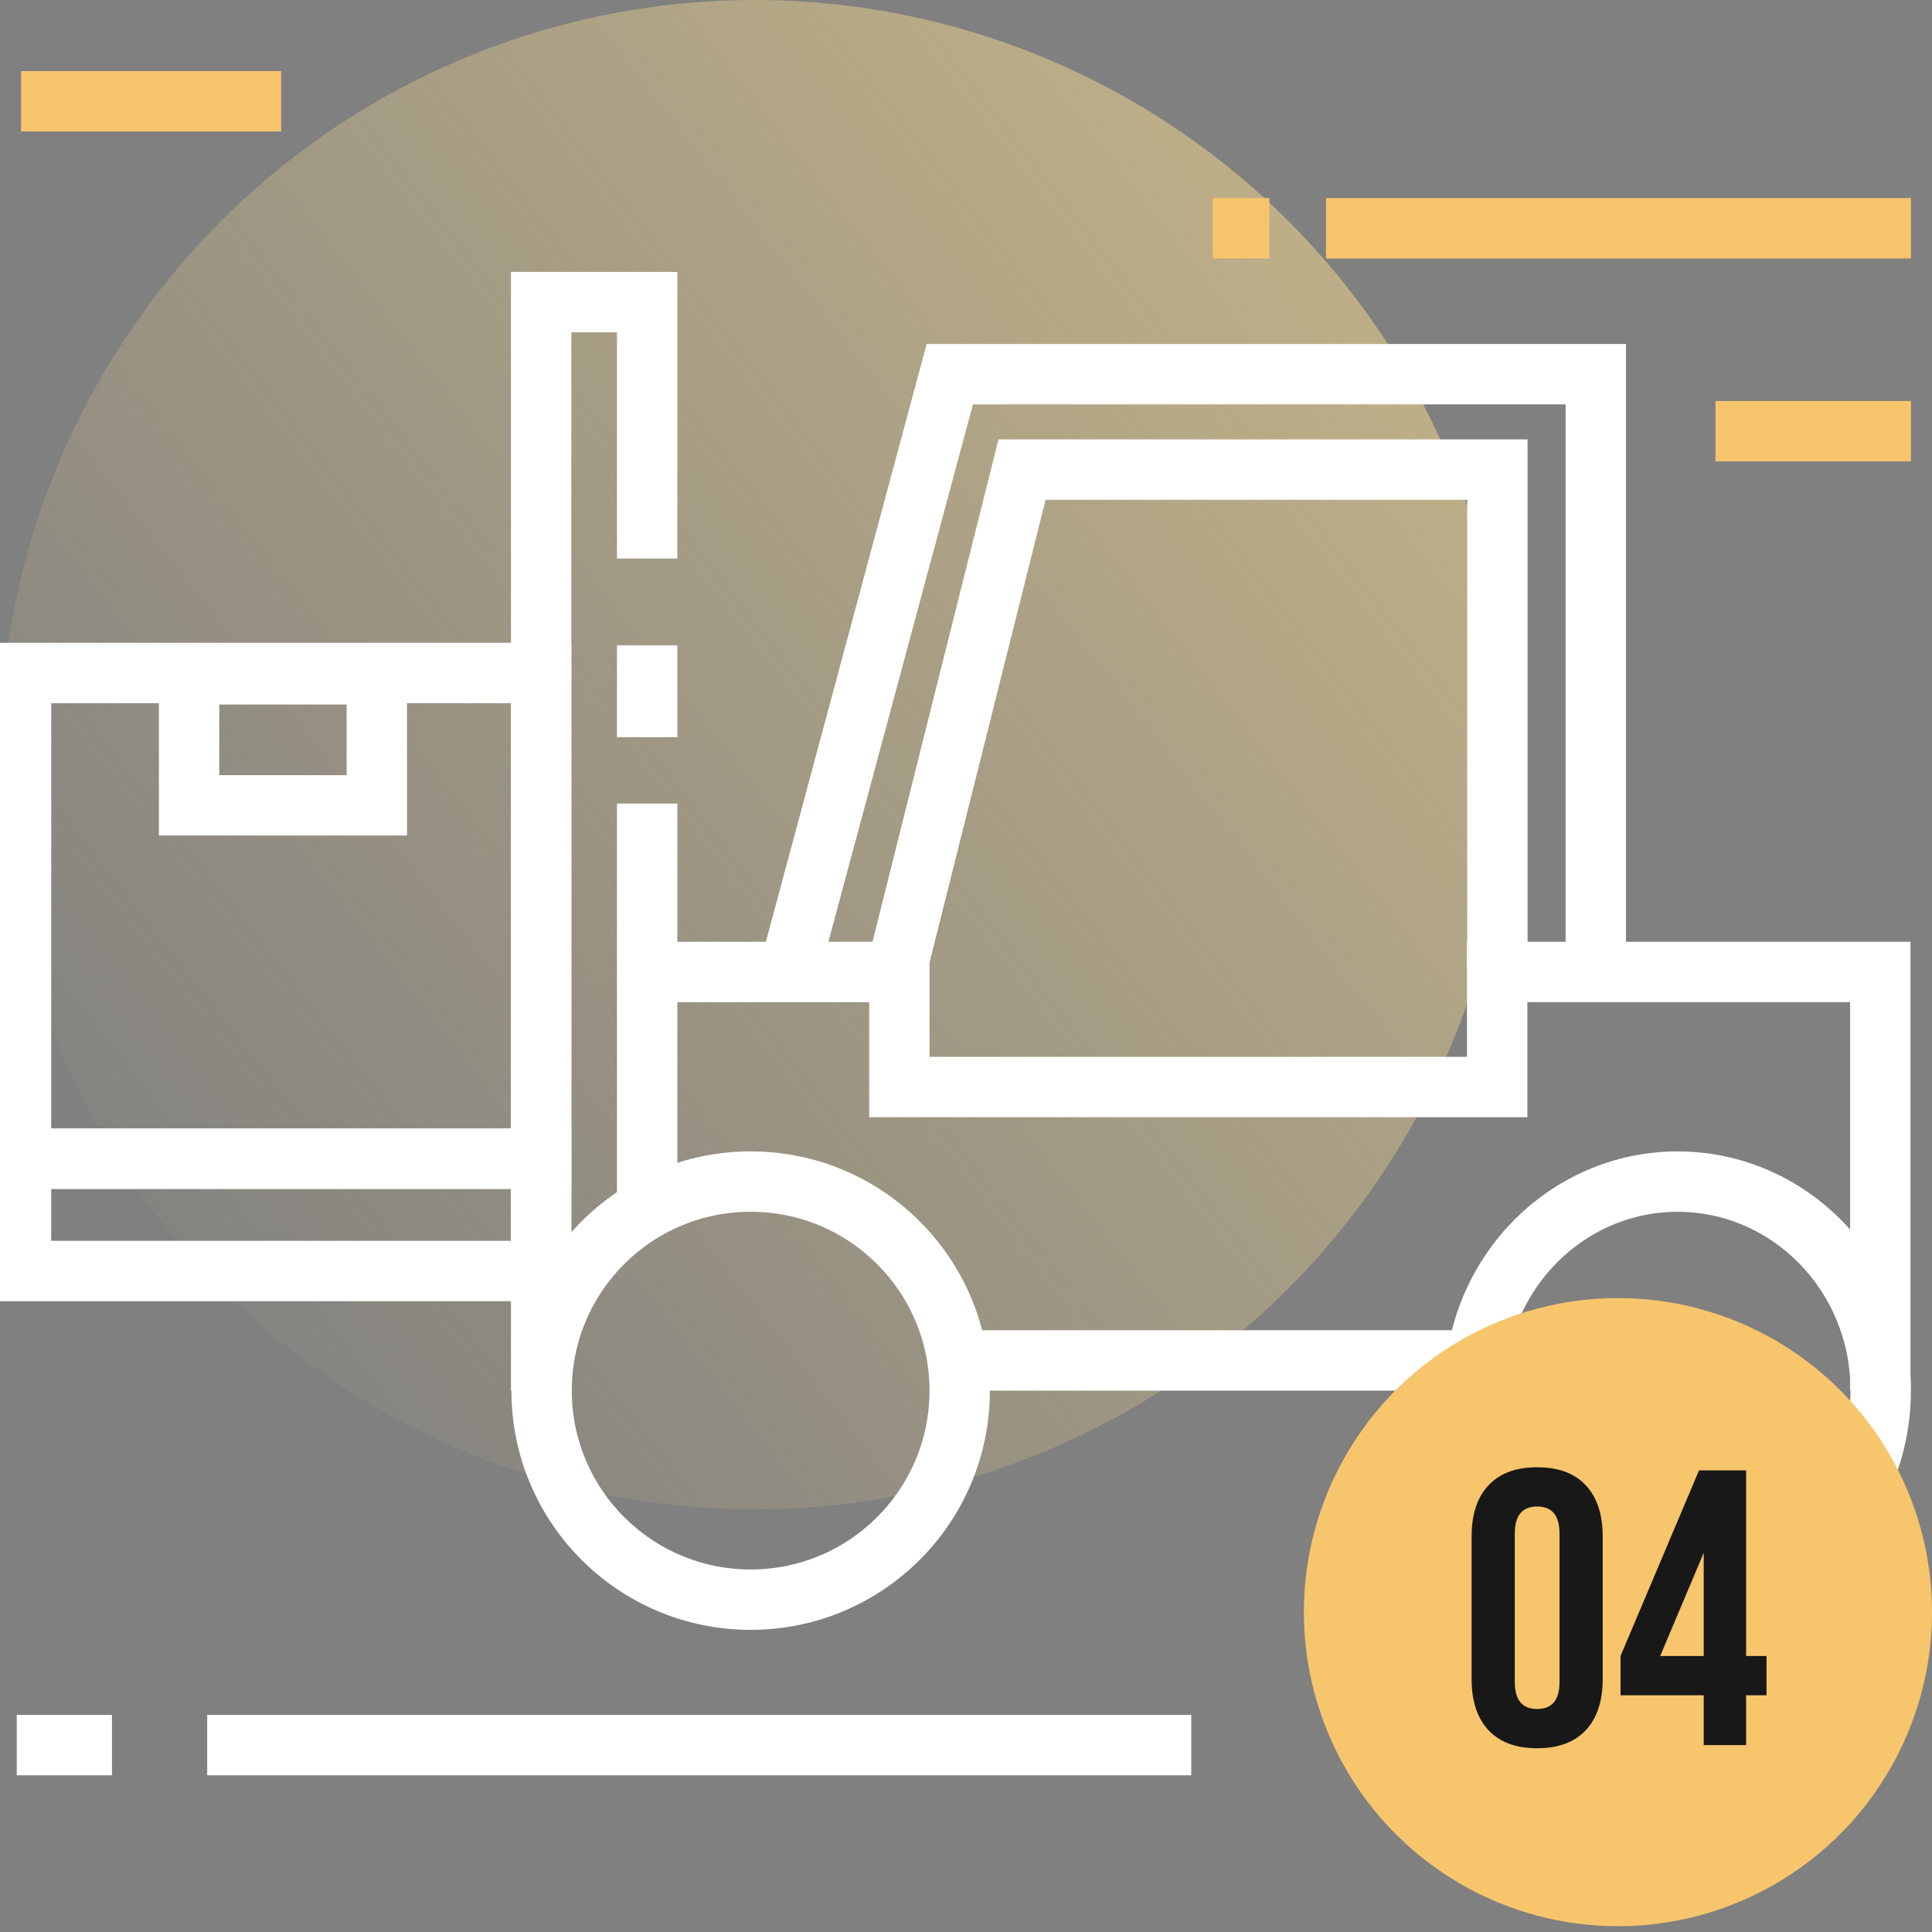 <?xml version="1.0" encoding="UTF-8"?> <svg xmlns="http://www.w3.org/2000/svg" width="64" height="64" viewBox="0 0 64 64" fill="none"><rect x="0" y="0" width="64" height="64" fill="#808080" stroke="none"/> <g clip-path="url(#clip0)"> <circle cx="25" cy="25" r="25" fill="url(#paint0_linear)" fill-opacity="0.5"></circle> <path d="M9.312 3.355L0.698 3.355" stroke="#F7C56C" stroke-width="2"></path> <path d="M40.176 7.562L42.051 7.562M43.926 7.562L63.302 7.562" stroke="#F7C56C" stroke-width="2"></path> <path d="M56.828 14.284L63.303 14.284" stroke="#F7C56C" stroke-width="2"></path> <path d="M0.555 57.809H3.709M6.864 57.809L39.462 57.809" stroke="white" stroke-width="2"></path> <path d="M48.848 46.066C48.848 49.914 51.883 52.991 55.574 52.991C59.266 52.991 62.301 49.914 62.301 46.066C62.301 42.218 59.266 39.142 55.574 39.142C51.883 39.142 48.848 42.218 48.848 46.066Z" stroke="white" stroke-width="2"></path> <circle r="6.925" transform="matrix(-1 0 0 1 24.866 46.066)" stroke="white" stroke-width="2"></circle> <path d="M47.848 45.066H31.663L48.685 45.066" stroke="white" stroke-width="2"></path> <path d="M62.287 46.066L62.287 32.198L49.596 32.198L49.596 36.009L29.793 36.009L29.793 32.198L21.107 32.198" stroke="white" stroke-width="2"></path> <path d="M17.926 46.066V10.009H21.438V18.501M21.438 40.004V26.619M21.438 21.378V24.419" stroke="white" stroke-width="2"></path> <path d="M49.603 32.073L49.603 15.557L33.856 15.557L29.683 32.198" stroke="white" stroke-width="2"></path> <path d="M52.863 32.617L52.863 12.396L42.269 12.396L39.231 12.396L36.899 12.396L31.463 12.396L26.06 32.483" stroke="white" stroke-width="2"></path> <rect width="17.229" height="3.721" transform="matrix(-1 0 0 1 17.926 38.383)" stroke="white" stroke-width="2"></rect> <rect width="17.229" height="16.091" transform="matrix(-1 0 0 1 17.926 22.293)" stroke="white" stroke-width="2"></rect> <rect x="-1" y="1" width="6.218" height="4.34" transform="matrix(-1 0 0 1 11.482 21.338)" stroke="white" stroke-width="2"></rect> <circle cx="53.596" cy="53.404" r="10.404" fill="#F7C56C"></circle> <path d="M50.179 50.802V55.716C50.179 56.314 50.426 56.613 50.92 56.613C51.414 56.613 51.661 56.314 51.661 55.716V50.802C51.661 50.204 51.414 49.905 50.92 49.905C50.426 49.905 50.179 50.204 50.179 50.802ZM48.749 55.625V50.893C48.749 50.165 48.935 49.601 49.308 49.203C49.68 48.804 50.218 48.605 50.92 48.605C51.622 48.605 52.159 48.804 52.532 49.203C52.904 49.601 53.091 50.165 53.091 50.893V55.625C53.091 56.353 52.904 56.916 52.532 57.315C52.159 57.713 51.622 57.913 50.92 57.913C50.218 57.913 49.68 57.713 49.308 57.315C48.935 56.916 48.749 56.353 48.749 55.625ZM53.682 56.158V54.858L56.282 48.709H57.842V54.858H58.518V56.158H57.842V57.809H56.438V56.158H53.682ZM54.995 54.858H56.438V51.439L54.995 54.858Z" fill="#181818"></path> </g> <defs> <linearGradient id="paint0_linear" x1="48.571" y1="11.786" x2="4.286" y2="46.429" gradientUnits="userSpaceOnUse"> <stop stop-color="#FFE08F"></stop> <stop offset="1" stop-color="#FFE08F" stop-opacity="0"></stop> </linearGradient> <clipPath id="clip0"> <rect width="64" height="64" fill="white"></rect> </clipPath> </defs> </svg> 
